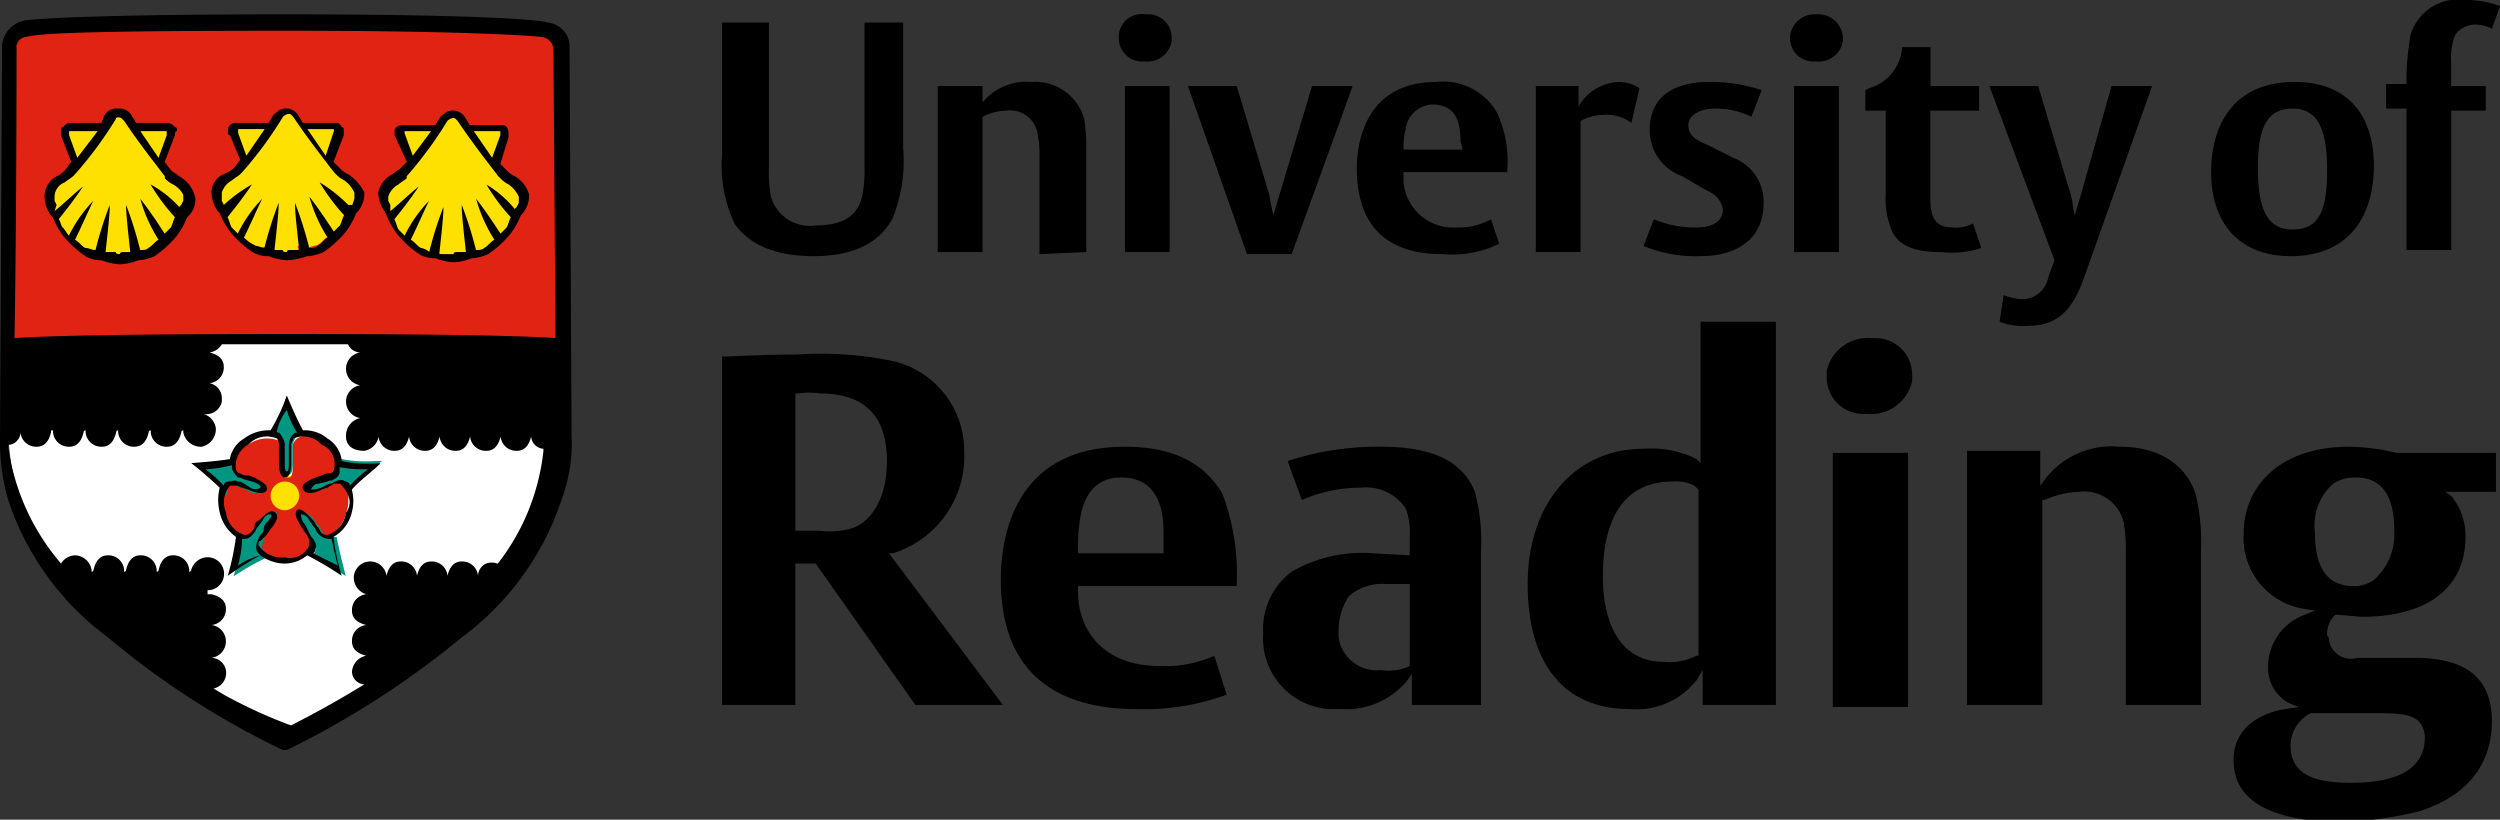 <svg id="Logo_-_UOR" data-name="Logo - UOR" xmlns="http://www.w3.org/2000/svg" xmlns:xlink="http://www.w3.org/1999/xlink" width="122" height="40" viewBox="0 0 122 40">
  <rect x="0" y="0" width="122" height="40" fill="#333333" stroke="none"/>
  <defs>
    <clipPath id="clip-path">
      <rect id="Rectangle_6" data-name="Rectangle 6" width="122" height="40"/>
    </clipPath>
  </defs>
  <g id="Group_2" data-name="Group 2">
    <g id="Group_1" data-name="Group 1" clip-path="url(#clip-path)">
      <path id="Path_1" data-name="Path 1" d="M26.51,1.7S23.632,1.4,14,1.4h-.1c-8.736,0-11.912.2-12.508.3a.633.633,0,0,0-.5.6s0,8.4-.1,14.1c1.191-.1,4.963-.2,13.3-.2,8.14,0,11.813.1,13.1.2l-.1-14.1c0-.3-.3-.5-.6-.6" transform="translate(-0.006)" fill="#e12313"/>
    </g>
  </g>
  <g id="Group_4" data-name="Group 4">
    <g id="Group_3" data-name="Group 3" clip-path="url(#clip-path)">
      <path id="Path_2" data-name="Path 2" d="M26.51,1.7S23.632,1.4,14,1.4h-.1c-8.736,0-11.912.2-12.508.3a.633.633,0,0,0-.5.6s0,8.4-.1,14.1c1.191-.1,4.963-.2,13.3-.2,8.14,0,11.813.1,13.1.2l-.1-14.1C27.106,2,26.808,1.8,26.51,1.7Z" transform="translate(-0.006)" fill="none" stroke="#e12313" stroke-width="0.96"/>
      <path id="Path_3" data-name="Path 3" d="M14,36.3S5.264,31.8,3.08,28.4A12.163,12.163,0,0,1,.5,19.3V16.9s11.416-.2,13.6-.2c0,0,11.614.1,13.4.1V20s.695,5.2-2.779,8.7A38.16,38.16,0,0,1,14,36.3" transform="translate(-0.003)" fill="#fff"/>
    </g>
  </g>
  <g id="Group_6" data-name="Group 6">
    <g id="Group_5" data-name="Group 5" clip-path="url(#clip-path)">
      <path id="Path_4" data-name="Path 4" d="M44.335,7.3V1.1H42.449v7a6.647,6.647,0,0,1-.1,1.4c-.2,1-.893,1.5-2.283,1.5a1.968,1.968,0,0,1-2.184-1.4,6.648,6.648,0,0,1-.1-1.4V1.1H35.5V7.5a6.689,6.689,0,0,0,.6,3.4c.6.9,1.787,1.6,3.871,1.6,2.283,0,3.375-.9,3.871-1.9a7.651,7.651,0,0,0,.5-3.3" transform="translate(-0.26)"/>
      <path id="Path_5" data-name="Path 5" d="M53.347,12.3V7.4a8.663,8.663,0,0,0-.1-1.6A2.483,2.483,0,0,0,50.666,4a2.77,2.77,0,0,0-2.382,1V4.2H46.1v8.1h2.184V5.7a2.628,2.628,0,0,1,1.191-.3,1.333,1.333,0,0,1,1.489,1.1,4.9,4.9,0,0,1,.1,1.2v4.7l2.283-.1M57.516,1.8a1.139,1.139,0,0,0-.365-.8,1.122,1.122,0,0,0-.826-.3h-.1a1.116,1.116,0,0,0-.859.221,1.132,1.132,0,0,0-.432.779v.2a1.139,1.139,0,0,0,.365.8,1.122,1.122,0,0,0,.826.3h.1a1.193,1.193,0,0,0,1.29-1V1.8m-.1,2.4H55.233v8.1h2.184Zm8.934,0H64.365L62.777,9.5l-.3,1s-.1-.4-.2-1L60.692,4.2H58.31l2.879,8.2h2.184Zm7.544,4.2V8.3a5.6,5.6,0,0,0-.5-2.8A3.018,3.018,0,0,0,70.421,4c-3.276,0-3.871,2.7-3.871,4.2,0,3.3,1.985,4.2,4.169,4.2a5.311,5.311,0,0,0,2.78-.5l-.4-1.2a3.244,3.244,0,0,1-1.688.4,2.431,2.431,0,0,1-2.581-2.2V8.4ZM71.711,7.3H68.832a3.424,3.424,0,0,1,.1-1,1.374,1.374,0,0,1,1.29-1.2c.993,0,1.39.6,1.39,1.8l.1.4Zm8.636-3a1.9,1.9,0,0,0-.993-.3,2.38,2.38,0,0,0-1.985,1.2v-1H75.285v8.1h2.184V5.9a2.628,2.628,0,0,1,1.191-.3,1.985,1.985,0,0,1,1.29.4Z" transform="translate(-0.338)"/>
      <path id="Path_6" data-name="Path 6" d="M86.657,9.9a2.29,2.29,0,0,0-1.489-2.2l-1.191-.6c-.695-.3-.993-.5-.993-1s.6-.8,1.29-.8a3.87,3.87,0,0,1,1.787.4l.5-1.3A7.724,7.724,0,0,0,83.977,4C82.19,4,81.1,4.8,81.1,6.3a2.372,2.372,0,0,0,1.588,2.3l1.191.7a1.217,1.217,0,0,1,.794.9c0,.6-.5.9-1.29.9a5.151,5.151,0,0,1-2.085-.4L80.8,12a6.541,6.541,0,0,0,2.779.5c1.588,0,3.077-.7,3.077-2.6m3.871-8A1.2,1.2,0,0,0,89.436.7h-.2a1.2,1.2,0,0,0-1.29,1.1v.1a1.139,1.139,0,0,0,.365.8,1.122,1.122,0,0,0,.826.3h.1a1.193,1.193,0,0,0,1.29-1V1.9m-.2,2.3H88.146v8.1H90.33Zm6.949,7.9-.4-1.2a1.776,1.776,0,0,1-.993.2c-.993,0-1.092-.7-1.092-1.5V5.4h2.382V4.2H94.8V2.3h-1.39v.1a2.243,2.243,0,0,1-1.588,1.9l-.2.1v1h.993v4a4.174,4.174,0,0,0,.2,1.6c.3,1,1.191,1.3,2.482,1.3a4.643,4.643,0,0,0,1.985-.2" transform="translate(-0.592)"/>
      <path id="Path_7" data-name="Path 7" d="M105.741,4.2h-1.985l-1.489,5.3-.3,1c-.1-.3-.1-.7-.2-1l-1.588-5.3H97.8l3.177,8.5-.3.8a1.293,1.293,0,0,1-1.29,1.1,2.881,2.881,0,0,1-.893-.2l-.2,1.3a3.134,3.134,0,0,0,1.39.2c1.29,0,2.085-.6,2.68-2.2l3.375-9.5" transform="translate(-0.716)"/>
      <path id="Path_8" data-name="Path 8" d="M116.641,8.1c0-2.6-1.39-4.1-3.871-4.1-2.978,0-4.07,2.1-4.07,4.4,0,2.5,1.39,4.1,3.871,4.1,2.978,0,4.07-2.1,4.07-4.4m-2.283.2c0,2-.4,2.9-1.688,2.9s-1.688-1.1-1.688-3,.4-2.9,1.688-2.9,1.688,1.1,1.688,3M122.8.3a4.606,4.606,0,0,0-1.688-.3,2.425,2.425,0,0,0-2.68,1.7,13.65,13.65,0,0,0-.2,2v.4h-.993V5.3h.993v6.9h2.184V5.4H122.1V4.2h-1.688V3a2.974,2.974,0,0,1,.2-1.3,1.219,1.219,0,0,1,.993-.5,1.859,1.859,0,0,1,.794.2Z" transform="translate(-0.796)"/>
      <path id="Path_9" data-name="Path 9" d="M91.984,16.5A2.056,2.056,0,0,0,89.8,18.1v.3a1.8,1.8,0,0,0,.521,1.275,1.773,1.773,0,0,0,1.266.525h.2a2.056,2.056,0,0,0,2.184-1.6v-.3a1.8,1.8,0,0,0-.521-1.275,1.773,1.773,0,0,0-1.266-.525h-.2" transform="translate(-0.658)"/>
      <path id="Path_10" data-name="Path 10" d="M55.255,21.8c-5.46,0-6.055,4.5-6.055,6.5,0,5.2,3.574,6.3,6.552,6.3a11.6,11.6,0,0,0,4.467-.7l-.6-1.9a5.842,5.842,0,0,1-2.68.5c-2.779,0-3.971-1.8-3.971-3.6v-.3h7.743v-.1a11.066,11.066,0,0,0-.695-4.4c-.893-1.5-2.382-2.3-4.765-2.3M57.141,27H52.972v-.2a7.624,7.624,0,0,1,.1-1.5c.2-1.3.893-2,1.985-2q2.085,0,2.085,2.7v1Z" transform="translate(-0.36)"/>
      <path id="Path_11" data-name="Path 11" d="M43.838,27a4.955,4.955,0,0,0,3.474-5,4.486,4.486,0,0,0-3.574-4.4,17.282,17.282,0,0,0-4.566-.3c-1.688,0-3.177.1-3.673.1v17h3.574V27.5h.993l4.864,6.9H49.2L43.64,27h.2m-2.085-1.2a3.757,3.757,0,0,1-1.489.1H39.074V19.2h.1a3.993,3.993,0,0,1,1.092,0q3.276,0,3.276,3.3c0,2.1-.993,3.1-1.787,3.3" transform="translate(-0.26)"/>
      <path id="Path_12" data-name="Path 12" d="M67.857,21.8a14.064,14.064,0,0,0-4.566.7l.695,1.9a7.076,7.076,0,0,1,2.879-.6,2.321,2.321,0,0,1,2.184,1,3.2,3.2,0,0,1,.2,1.4v.9L67.46,27a6.859,6.859,0,0,0-3.971.9,3.488,3.488,0,0,0-1.39,3,3.461,3.461,0,0,0,3.177,3.7h.6a3.851,3.851,0,0,0,3.177-1.3l.3-.4v1.5h3.375V26.9a9.3,9.3,0,0,0-.3-2.9c-.6-1.5-2.085-2.2-4.566-2.2m1.39,10.7h0a2.367,2.367,0,0,1-1.39.2,1.889,1.889,0,0,1-2.085-1.6v-.4a3.038,3.038,0,0,1,.5-1.6,2.436,2.436,0,0,1,1.787-.6h1.191Z" transform="translate(-0.455)"/>
      <rect id="Rectangle_8" data-name="Rectangle 8" width="3.673" height="12.4" transform="translate(89.44 22.1)"/>
      <path id="Path_13" data-name="Path 13" d="M80.758,21.9c-3.375,0-5.658,2.7-5.658,6.6s1.787,6.1,4.963,6.1a3.732,3.732,0,0,0,3.276-1.4l.3-.5v1.7h3.574V15.7H83.538v6.9l-.2-.2a4.956,4.956,0,0,0-2.581-.5m2.68,2V32h-.1a2.838,2.838,0,0,1-1.588.3c-1.886,0-2.978-1.5-2.978-4.2,0-3,1.191-4.6,3.375-4.6a1.951,1.951,0,0,1,1.092.2Z" transform="translate(-0.55)"/>
      <path id="Path_14" data-name="Path 14" d="M104.145,21.8a4.1,4.1,0,0,0-3.574,1.5l-.3.4V22H96.7V34.4h3.673v-10h.1a4.648,4.648,0,0,1,1.688-.4,1.979,1.979,0,0,1,2.184,1.5,7.624,7.624,0,0,1,.1,1.5v7.4h3.673V26.8a9.807,9.807,0,0,0-.2-2.4c-.1-.7-.893-2.6-3.772-2.6" transform="translate(-0.708)"/>
    </g>
  </g>
  <g id="Group_8" data-name="Group 8">
    <g id="Group_7" data-name="Group 7" clip-path="url(#clip-path)">
      <path id="Path_15" data-name="Path 15" d="M115.458,21.8c-3.574,0-5.162,2.1-5.162,4.2a3.5,3.5,0,0,0,2.879,3.7l.6.1-.5.2a2.705,2.705,0,0,0-1.787,2.6,1.938,1.938,0,0,0,.993,1.7l.5.2-.6.1c-.1,0-2.581.3-2.581,2.5,0,2.6,3.177,3,5.162,3a17.127,17.127,0,0,0,3.871-.5c3.177-1,3.574-3.2,3.574-4.4,0-2.7-2.085-3.1-3.871-3.1h-2.68a1.085,1.085,0,0,1-.868-.095,1.1,1.1,0,0,1-.522-.705.369.369,0,0,0-.1-.3,1.289,1.289,0,0,1,.4-1h.1l1.191.1c3.177,0,5.063-1.4,5.063-3.9a3.071,3.071,0,0,0-.695-2l-.3-.2h2.482V22.1h-4.864a10.23,10.23,0,0,0-2.283-.3m.993,13c1.191,0,1.985,0,2.382.4a1.141,1.141,0,0,1,.3.8c0,1-.6,2.2-3.574,2.2-1.39,0-2.978-.2-2.978-1.8a1.782,1.782,0,0,1,.993-1.6Zm.2-6.5h0a1.668,1.668,0,0,1-.993.3c-1.29,0-1.886-.9-1.886-2.6a2.734,2.734,0,0,1,.893-2.4,1.99,1.99,0,0,1,1.092-.3c1.29,0,1.886.9,1.886,2.6a2.976,2.976,0,0,1-.993,2.4" transform="translate(-0.804)"/>
      <path id="Path_16" data-name="Path 16" d="M27.894,21.4l-.1-19.2A1.178,1.178,0,0,0,26.7,1.1C26.6,1,23.824.7,14,.7h-.1C5.063.7,1.886.9,1.191,1A1.379,1.379,0,0,0,.1,2.2C.1,2.3,0,21.4,0,21.4a10.394,10.394,0,0,0,.4,3,13.666,13.666,0,0,0,4.864,6.7A40.261,40.261,0,0,0,13.8,36.6H14a42.935,42.935,0,0,0,8.537-5.5A13.666,13.666,0,0,0,27.4,24.4a7.939,7.939,0,0,0,.5-3M.794,2.3a.534.534,0,0,1,.5-.5c.695-.2,3.871-.3,12.607-.3H14c9.629,0,12.408.3,12.408.3a.643.643,0,0,1,.6.6l.1,14.1c-1.29-.1-4.864-.2-13.1-.2-8.338,0-12.011.1-13.3.2.1-5.8.1-14.2.1-14.2M27.1,22.1ZM10.82,16.9h0m13.9,11a.811.811,0,0,0-.993-.4.675.675,0,0,0-.4.6h0a.769.769,0,0,0-.794-.7c-.4,0-.6.3-.695.7h0a.769.769,0,0,0-.794-.7c-.4,0-.6.3-.695.7h0a.769.769,0,0,0-.794-.7c-.4,0-.6.3-.695.7h0a.8.8,0,1,0-1.588.2.856.856,0,0,0,.6.7h0a.771.771,0,0,0-.695.8c0,.4.3.6.695.7h0a.771.771,0,0,0-.695.8c0,.4.3.6.695.7h0a.847.847,0,0,0-.695.8.643.643,0,0,0,.6.6l-.5.3c-.993.6-2.085,1.2-3.077,1.7a23.823,23.823,0,0,1-3.276-1.5l-.5-.3a.779.779,0,0,0,.6-.9.745.745,0,0,0-.695-.6h0a.808.808,0,0,0,0-1.6h0a.771.771,0,0,0,.695-.8c0-.4-.3-.6-.695-.7h-.2v-.2h.1a.806.806,0,0,0-.2-1.6.854.854,0,0,0-.695.6.1.1,0,0,1-.1.1v-.1a.769.769,0,0,0-.794-.7c-.4,0-.6.3-.695.7a.1.1,0,0,1-.1.1v-.1a.769.769,0,0,0-.794-.7c-.4,0-.6.3-.695.7a.1.1,0,0,1-.1.1v-.1a.769.769,0,0,0-.794-.7c-.4,0-.6.3-.695.7a.1.1,0,0,1-.1.1v-.1a.845.845,0,0,0-.794-.7.835.835,0,0,0-.695.4A11.091,11.091,0,0,1,.4,21.8v-.1H.5a.633.633,0,0,0,.5-.6h0a.769.769,0,0,0,.794.7c.4,0,.6-.3.695-.7,0-.1,0-.1.1-.1h0v.1a.769.769,0,0,0,.794.7c.4,0,.6-.3.695-.7a.1.1,0,0,1,.1-.1v.1a.769.769,0,0,0,.794.7c.4,0,.6-.3.695-.7a.1.1,0,0,1,.1-.1v.1a.769.769,0,0,0,.794.7c.4,0,.6-.3.695-.7a.1.1,0,0,1,.1-.1v.1a.769.769,0,0,0,.794.7c.4,0,.6-.3.695-.7a.1.1,0,0,1,.1-.1v.1a.871.871,0,0,0,.893.7.875.875,0,0,0,.695-.9.856.856,0,0,0-.6-.7h0a.773.773,0,0,0,.893-.6v-.2a.747.747,0,0,0-.6-.7h0a.771.771,0,0,0,.695-.8c0-.4-.3-.6-.695-.7h0a.816.816,0,0,0,.6-.4h6.155a.67.67,0,0,0,.6.4h0a.808.808,0,0,0,0,1.6h0a.808.808,0,0,0,0,1.6h0a.875.875,0,0,0-.695.9c0,.5.4.7.893.7a.839.839,0,0,0,.695-.7h0a.769.769,0,0,0,.794.7c.4,0,.6-.3.695-.7h0a.769.769,0,0,0,.794.7c.4,0,.6-.3.695-.7h0a.769.769,0,0,0,.794.7c.4,0,.6-.3.695-.7h0a.769.769,0,0,0,.794.7c.4,0,.6-.3.695-.7h0a.769.769,0,0,0,.794.7c.4,0,.6-.3.695-.7h0a.643.643,0,0,0,.6.6V22a10.823,10.823,0,0,1-2.382,5.7" transform="translate(0)"/>
    </g>
  </g>
  <g id="Group_10" data-name="Group 10">
    <g id="Group_9" data-name="Group 9" clip-path="url(#clip-path)">
      <path id="Path_17" data-name="Path 17" d="M13.995,23.4a.7.7,0,1,0,.695.7.687.687,0,0,0-.2-.5.676.676,0,0,0-.5-.2h0" transform="translate(-0.097)" fill="#ffe100"/>
      <ellipse id="Ellipse_1" data-name="Ellipse 1" cx="0.695" cy="0.7" rx="0.695" ry="0.7" transform="translate(13.302 23.4)" fill="none" stroke="#ffe100" stroke-width="0.38"/>
      <path id="Path_18" data-name="Path 18" d="M16.757,23.6a.3.3,0,0,0-.4,0l-.2.1-.1.1-.3.1c-.5.2-.695.1-.695,0v-.1c.1-.2.4-.3.6-.4l.4-.1h.2l.2-.1c.1,0,.2-.2.3-.3a1.211,1.211,0,0,0-.695-1.3,1.2,1.2,0,0,0-1.489-.2c-.1.1-.2.2-.2.3v.9c0,.6-.1.7-.2.7h-.2a1.276,1.276,0,0,1-.1-.6v-.9c0-.1-.1-.3-.2-.3a1.579,1.579,0,0,0-1.489.2A1.211,1.211,0,0,0,11.5,23q0,.15.3.3h.3l.3.1c.2,0,.4.2.6.3v.1c0,.1-.2.2-.695,0l-.3-.1-.1-.1-.2-.1a.3.3,0,0,0-.4,0q-.6.3-.3,1.5a1.546,1.546,0,0,0,.993,1.2.592.592,0,0,0,.4-.1l.1-.2.1-.1.2-.3a.911.911,0,0,1,.6-.4h.1v.1a.551.551,0,0,1-.3.5h0l-.2.3-.1.1-.1.1c-.1.1-.1.2-.1.4a1.33,1.33,0,0,0,1.39.7,1.2,1.2,0,0,0,1.29-.7.3.3,0,0,0,0-.4l-.1-.2h-.2l-.2-.3-.1-.1a.767.767,0,0,1-.2-.5V25h.1a1.326,1.326,0,0,1,.6.5l.2.3.1.1.1.2c.1.1.2.2.3.1a1.546,1.546,0,0,0,.993-1.2,1.276,1.276,0,0,0,.1-.6.832.832,0,0,0-.3-.8m-2.779,1.3a.7.7,0,1,1,.695-.7.748.748,0,0,1-.695.7h0" transform="translate(-0.08)" fill="#e12313"/>
      <path id="Path_19" data-name="Path 19" d="M16.392,23.3c-.1,0-.1,0-.3.1l-.4.1c-.2,0-.3.1-.4.3,0,.1.2,0,.5-.1l.4-.2c.2-.1.2-.1.3-.1.2-.1.3,0,.5,0a.214.214,0,0,1,.2.2,8.973,8.973,0,0,1,.993-.9,6.5,6.5,0,0,1-1.39-.1v.2c0,.3-.2.4-.4.5" transform="translate(-0.112)" fill="#009681"/>
      <path id="Path_20" data-name="Path 20" d="M16.392,23.3c-.1,0-.1,0-.3.1l-.4.1c-.2,0-.3.1-.4.3,0,.1.2,0,.5-.1l.4-.2c.2-.1.2-.1.3-.1.2-.1.3,0,.5,0a.214.214,0,0,1,.2.2,8.973,8.973,0,0,1,.993-.9,6.5,6.5,0,0,1-1.39-.1v.2A.7.7,0,0,1,16.392,23.3Z" transform="translate(-0.112)" fill="none" stroke="#009681" stroke-width="0.38"/>
      <path id="Path_21" data-name="Path 21" d="M14,21.7v.8c0,.3,0,.5.1.5s.1-.2.1-.5v-.8c0-.2.1-.3.2-.5a.307.307,0,0,1,.2-.1,5.378,5.378,0,0,1-.5-1.1,3.713,3.713,0,0,1-.5,1.1c.1,0,.1.1.2.1a.364.364,0,0,1,.209.206A.367.367,0,0,1,14,21.7" transform="translate(-0.1)" fill="#009681"/>
      <path id="Path_22" data-name="Path 22" d="M14,21.7v.8c0,.3,0,.5.1.5s.1-.2.1-.5v-.8c0-.2.1-.3.2-.5a.307.307,0,0,1,.2-.1,5.378,5.378,0,0,1-.5-1.1,3.713,3.713,0,0,1-.5,1.1c.1,0,.1.1.2.1C14,21.3,14,21.5,14,21.7Z" transform="translate(-0.1)" fill="none" stroke="#009681" stroke-width="0.38"/>
      <path id="Path_23" data-name="Path 23" d="M16.19,26.4a.515.515,0,0,1-.4-.2.769.769,0,0,1-.2-.3l-.3-.4a.533.533,0,0,0-.4-.3c0,.2.1.3.2.5.1.1.2.3.3.4s.1.2.2.3a.754.754,0,0,1,.1.5.35.35,0,0,1-.1.2,10.8,10.8,0,0,1,1.092.6c-.1-.4-.2-.8-.3-1.3h-.2" transform="translate(-0.109)" fill="#009681"/>
      <path id="Path_24" data-name="Path 24" d="M16.19,26.4a.515.515,0,0,1-.4-.2.769.769,0,0,1-.2-.3l-.3-.4a.533.533,0,0,0-.4-.3c0,.2.1.3.2.5.1.1.2.3.3.4s.1.2.2.3a.754.754,0,0,1,.1.5.35.35,0,0,1-.1.2,10.8,10.8,0,0,1,1.092.6c-.1-.4-.2-.8-.3-1.3Z" transform="translate(-0.109)" fill="none" stroke="#009681" stroke-width="0.38"/>
      <path id="Path_25" data-name="Path 25" d="M12.892,26l.3-.4a.621.621,0,0,0,.2-.4c-.2,0-.3.2-.4.3l-.3.4a.769.769,0,0,1-.2.3.75.75,0,0,1-.4.2H12a5.893,5.893,0,0,1-.2,1.3,11.6,11.6,0,0,1,1.092-.6c-.1-.1-.1-.2-.2-.3a.754.754,0,0,1,.1-.5c-.1-.1,0-.1.1-.3" transform="translate(-0.086)" fill="#009681"/>
      <path id="Path_26" data-name="Path 26" d="M12.892,26l.3-.4a.621.621,0,0,0,.2-.4c-.2,0-.3.2-.4.3l-.3.4a.769.769,0,0,1-.2.3.75.75,0,0,1-.4.2H12a5.893,5.893,0,0,1-.2,1.3,11.6,11.6,0,0,1,1.092-.6c-.1-.1-.1-.2-.2-.3a.754.754,0,0,1,.1-.5C12.693,26.1,12.693,26.1,12.892,26Z" transform="translate(-0.086)" fill="none" stroke="#009681" stroke-width="0.38"/>
      <path id="Path_27" data-name="Path 27" d="M11.589,23.5c.1,0,.1.1.3.1l.4.2a.448.448,0,0,0,.5,0c0-.1-.1-.2-.4-.3l-.4-.1c-.2-.1-.2,0-.3-.1-.2-.1-.3-.2-.3-.4v-.2c-.4.1-.794.1-1.29.2.3.3.6.5.893.8,0-.1.1-.1.2-.2a.3.3,0,0,1,.4,0" transform="translate(-0.074)" fill="#009681"/>
      <path id="Path_28" data-name="Path 28" d="M11.589,23.5c.1,0,.1.1.3.1l.4.2a.448.448,0,0,0,.5,0c0-.1-.1-.2-.4-.3l-.4-.1c-.2-.1-.2,0-.3-.1-.2-.1-.3-.2-.3-.4v-.2c-.4.1-.794.1-1.29.2.3.3.6.5.893.8,0-.1.1-.1.2-.2a.3.3,0,0,1,.4,0Z" transform="translate(-0.074)" fill="none" stroke="#009681" stroke-width="0.38"/>
      <path id="Path_29" data-name="Path 29" d="M16.746,22.5a1.443,1.443,0,0,0-.695-1.1A1.725,1.725,0,0,0,14.86,21c-.3-.5-.794-1.7-.794-1.7a8.9,8.9,0,0,1-.794,1.7,1.985,1.985,0,0,0-1.29.4,1.445,1.445,0,0,0-.695,1c-.5.1-1.886.2-1.886.2a17.317,17.317,0,0,1,1.39,1.2,2.454,2.454,0,0,0,0,1.2,1.992,1.992,0,0,0,.794,1.2,12.943,12.943,0,0,1-.4,1.9,13.882,13.882,0,0,1,1.588-1,2.075,2.075,0,0,0,1.092.4,1.725,1.725,0,0,0,1.191-.4,15.208,15.208,0,0,1,1.688,1,10.69,10.69,0,0,1-.4-1.9,1.862,1.862,0,0,0,.893-1.2,2.06,2.06,0,0,0,0-1.1c.3-.4,1.39-1.2,1.39-1.3a6.14,6.14,0,0,1-1.886-.1m.4,1.2a.214.214,0,0,0-.2-.2.44.44,0,0,0-.5,0c-.1,0-.1.1-.3.1l-.4.2a1.726,1.726,0,0,1-.5.1c.1-.2.2-.3.4-.3l.4-.1c.2-.1.2,0,.3-.1.2-.1.3-.2.3-.4v-.2a6.5,6.5,0,0,0,1.39.1,6.438,6.438,0,0,0-.893.8M14.066,20a3.713,3.713,0,0,0,.5,1.1.346.346,0,0,0-.2.1.767.767,0,0,0-.2.5v.8c0,.3,0,.5-.1.5s-.1-.2-.1-.5v-.8c0-.2-.1-.3-.2-.5-.1-.1-.1-.1-.2-.1a2.709,2.709,0,0,1,.5-1.1m-3.077,3.7a6.438,6.438,0,0,0-.893-.8,5.771,5.771,0,0,0,1.29-.2v.2a1.379,1.379,0,0,0,.3.4c.1,0,.1,0,.3.1l.4.1c.3.1.4.2.4.3a.448.448,0,0,1-.5,0l-.3-.2c-.2-.1-.2-.1-.3-.1-.2-.1-.3,0-.5,0a.214.214,0,0,0-.2.2m.695,3.9a5.1,5.1,0,0,0,.2-1.3h.1a.515.515,0,0,0,.4-.2.769.769,0,0,0,.2-.3l.3-.4c.1-.2.2-.3.4-.3.1,0,0,.2-.2.4s-.1.4-.2.5a.769.769,0,0,0-.2.3.754.754,0,0,0-.1.5c0,.1.1.2.2.3a3.223,3.223,0,0,0-1.092.5m4.864,0L15.356,27c.1-.1.1-.1.1-.2.1-.2,0-.3-.1-.5a.769.769,0,0,1-.2-.3l-.2-.4a.767.767,0,0,1-.2-.5.443.443,0,0,1,.4.3l.3.4a.754.754,0,0,0,.695.5h.1c.1.5.2.9.3,1.3m.4-2.6a1.3,1.3,0,0,1-.893,1.1.363.363,0,0,1-.3-.1c-.1-.1-.1-.2-.2-.3s-.1-.2-.2-.3-.6-.7-.794-.5.1.6.2.8l.2.3c.1.1.1.2.2.3v.3a1.011,1.011,0,0,1-1.191.6,1.357,1.357,0,0,1-1.29-.6h0c0-.1,0-.2.1-.2h0l.3-.3.2-.3c.1-.1.5-.6.2-.8s-.6.3-.794.4-.2.2-.2.3-.1.2-.2.3a.363.363,0,0,1-.3.1,1.3,1.3,0,0,1-.893-1.1,1.234,1.234,0,0,1,.2-1.3h.3c.1,0,.2.1.3.1l.3.1c.2.1.794.3.893,0s-.5-.5-.6-.6l-.3-.1a.592.592,0,0,1-.4-.1.214.214,0,0,1-.2-.2,1.143,1.143,0,0,1,.6-1.2,1.223,1.223,0,0,1,1.39-.3.369.369,0,0,1,.1.3v.8c0,.2,0,.8.3.8s.3-.6.3-.8v-.8c0-.1.1-.2.1-.3a1.223,1.223,0,0,1,1.39.3,1.022,1.022,0,0,1,.6,1.2.214.214,0,0,1-.2.2.746.746,0,0,0-.4.1l-.3.1c-.2.1-.794.3-.6.6s.695.1.893,0l.3-.1c.1-.1.2-.1.3-.2h.3c.5.5.6,1,.3,1.4" transform="translate(-0.069)"/>
      <path id="Path_30" data-name="Path 30" d="M16.657,8.8a.778.778,0,0,1-.4-.4,18.892,18.892,0,0,1-1.985-2.7c-.1-.2-.3-.2-.5-.1l-.1.1c-.6.9-1.29,1.8-1.985,2.7l-.4.4c-.3.1-.4.4-.5.6v.3c0,.1.1.2.2.3a8.021,8.021,0,0,1,1.39-1.2A6.1,6.1,0,0,1,11.2,10.4c.1.2.1.3.2.5l.3.3,1.191-1.8c-.3.7-.6,1.4-.893,2,.2.1.3.3.5.4a.592.592,0,0,0,.4.1,18.76,18.76,0,0,1,.695-2.2,16.531,16.531,0,0,1-.2,2.3l.3.1c.1,0,.2.1.3.1a.363.363,0,0,0,.3-.1l.3-.1a19.666,19.666,0,0,1-.2-2.3,18.76,18.76,0,0,1,.695,2.2c.1,0,.3-.1.4-.1.2-.1.3-.3.5-.4a7.244,7.244,0,0,1-.893-2,7.076,7.076,0,0,1,1.191,1.8l.3-.3c.1-.2.1-.3.2-.5a8.274,8.274,0,0,1-1.092-1.5,17.317,17.317,0,0,1,1.39,1.2c0-.1.1-.2.2-.3V9.5c-.2-.3-.3-.6-.6-.7" transform="translate(-0.079)" fill="#ffe100"/>
      <path id="Path_31" data-name="Path 31" d="M16.657,8.8a.778.778,0,0,1-.4-.4,18.892,18.892,0,0,1-1.985-2.7c-.1-.2-.3-.2-.5-.1l-.1.1c-.6.9-1.29,1.8-1.985,2.7l-.4.4c-.3.1-.4.4-.5.6v.3c0,.1.1.2.2.3a8.021,8.021,0,0,1,1.39-1.2A6.1,6.1,0,0,1,11.2,10.4c.1.2.1.3.2.5l.3.3,1.191-1.8c-.3.7-.6,1.4-.893,2,.2.1.3.3.5.4a.592.592,0,0,0,.4.1,18.76,18.76,0,0,1,.695-2.2,16.531,16.531,0,0,1-.2,2.3l.3.1c.1,0,.2.1.3.1a.363.363,0,0,0,.3-.1l.3-.1a19.666,19.666,0,0,1-.2-2.3,18.76,18.76,0,0,1,.695,2.2c.1,0,.3-.1.4-.1.2-.1.3-.3.5-.4a7.244,7.244,0,0,1-.893-2,7.076,7.076,0,0,1,1.191,1.8l.3-.3c.1-.2.1-.3.2-.5a8.274,8.274,0,0,1-1.092-1.5,17.317,17.317,0,0,1,1.39,1.2c0-.1.1-.2.2-.3V9.5a1.055,1.055,0,0,0-.6-.7Z" transform="translate(-0.079)" fill="none" stroke="#ffe100" stroke-width="0.35"/>
      <path id="Path_32" data-name="Path 32" d="M12.99,6.3H11.7v.2L12,7.6l.993-1.3" transform="translate(-0.086)" fill="#ffe100"/>
      <path id="Path_33" data-name="Path 33" d="M12.99,6.3H11.7v.2L12,7.6Z" transform="translate(-0.086)" fill="none" stroke="#ffe100" stroke-width="0.35"/>
      <path id="Path_34" data-name="Path 34" d="M16.49,6.5V6.3H15.2l.993,1.3.3-1.1" transform="translate(-0.111)" fill="#ffe100"/>
      <path id="Path_35" data-name="Path 35" d="M16.49,6.5V6.3H15.2l.993,1.3Z" transform="translate(-0.111)" fill="none" stroke="#ffe100" stroke-width="0.35"/>
      <path id="Path_36" data-name="Path 36" d="M8.456,8.9a.778.778,0,0,1-.4-.4A18.892,18.892,0,0,1,6.074,5.8a.44.44,0,0,0-.5,0l-.1.1c-.6.9-1.29,1.8-1.985,2.7-.1.1-.3.2-.4.3a1.341,1.341,0,0,0-.6.7v.3c0,.1.1.2.2.3A4.4,4.4,0,0,1,4.188,9c-.4.5-.794,1.1-1.191,1.6.1.2.1.3.2.5l.3.3L4.684,9.6c-.3.7-.6,1.4-.893,2,.2.1.3.3.5.4a.592.592,0,0,0,.4.1A17.322,17.322,0,0,1,5.379,10a16.531,16.531,0,0,1-.2,2.3l.3.1c.1,0,.2.1.3.1a.363.363,0,0,0,.3-.1l.3-.1a17.98,17.98,0,0,1-.2-2.3,14.237,14.237,0,0,1,.695,2.2c.1,0,.2-.1.4-.2s.3-.3.5-.4a11.97,11.97,0,0,1-.794-2,7.076,7.076,0,0,1,1.191,1.8l.3-.3c.1-.2.1-.3.2-.5-.4-.5-.794-1-1.191-1.6a4.872,4.872,0,0,1,1.29,1.2c.1-.1.2-.2.2-.3V9.6a1.794,1.794,0,0,0-.5-.7" transform="translate(-0.018)" fill="#ffe100"/>
      <path id="Path_37" data-name="Path 37" d="M8.456,8.9a.778.778,0,0,1-.4-.4A18.892,18.892,0,0,1,6.074,5.8a.44.44,0,0,0-.5,0l-.1.1c-.6.9-1.29,1.8-1.985,2.7-.1.1-.3.2-.4.3a1.341,1.341,0,0,0-.6.7v.3c0,.1.1.2.2.3A4.4,4.4,0,0,1,4.188,9c-.4.5-.794,1.1-1.191,1.6.1.2.1.3.2.5l.3.3L4.684,9.6c-.3.7-.6,1.4-.893,2,.2.1.3.3.5.4a.592.592,0,0,0,.4.1A17.322,17.322,0,0,1,5.379,10a16.531,16.531,0,0,1-.2,2.3l.3.1c.1,0,.2.1.3.1a.363.363,0,0,0,.3-.1l.3-.1a17.98,17.98,0,0,1-.2-2.3,14.237,14.237,0,0,1,.695,2.2c.1,0,.2-.1.4-.2s.3-.3.5-.4a11.97,11.97,0,0,1-.794-2,7.076,7.076,0,0,1,1.191,1.8l.3-.3c.1-.2.1-.3.2-.5-.4-.5-.794-1-1.191-1.6a4.872,4.872,0,0,1,1.29,1.2c.1-.1.2-.2.2-.3V9.6a1.794,1.794,0,0,0-.5-.7Z" transform="translate(-0.018)" fill="none" stroke="#ffe100" stroke-width="0.35"/>
      <path id="Path_38" data-name="Path 38" d="M4.789,6.4H3.3v.2l.4,1.1L4.789,6.4" transform="translate(-0.024)" fill="#ffe100"/>
      <path id="Path_39" data-name="Path 39" d="M4.789,6.4H3.3v.2l.4,1.1Z" transform="translate(-0.024)" fill="none" stroke="#ffe100" stroke-width="0.35"/>
      <path id="Path_40" data-name="Path 40" d="M8.19,6.6V6.4H6.9l.993,1.3.3-1.1" transform="translate(-0.051)" fill="#ffe100"/>
      <path id="Path_41" data-name="Path 41" d="M8.19,6.6V6.4H6.9l.993,1.3Z" transform="translate(-0.051)" fill="none" stroke="#ffe100" stroke-width="0.35"/>
      <path id="Path_42" data-name="Path 42" d="M24.857,8.9a.778.778,0,0,1-.4-.4,18.891,18.891,0,0,1-1.985-2.7c-.1-.2-.3-.2-.5-.1l-.1.1c-.6.9-1.191,1.8-1.886,2.7l-.4.4a1.055,1.055,0,0,0-.6.7v.3c0,.1.1.2.2.3A8.021,8.021,0,0,1,20.588,9,6.1,6.1,0,0,1,19.4,10.6c.1.2.1.3.2.5l.3.3,1.191-1.8c-.3.7-.6,1.4-.893,2,.2.1.3.3.5.4a.592.592,0,0,0,.4.1,18.759,18.759,0,0,1,.695-2.2,16.531,16.531,0,0,1-.2,2.3l.3.1c.1,0,.2.1.3.1a.363.363,0,0,0,.3-.1l.3-.1a17.981,17.981,0,0,1-.2-2.3,18.761,18.761,0,0,1,.695,2.2c.1,0,.3-.1.4-.1.2-.1.3-.3.5-.4a7.244,7.244,0,0,1-.893-2,7.076,7.076,0,0,1,1.191,1.8,1.379,1.379,0,0,0,.3-.4c.1-.2.1-.3.2-.5-.4-.5-.794-1-1.191-1.6.5.4.893.8,1.39,1.2,0-.1.1-.2.2-.3V9.5c-.1-.2-.2-.5-.5-.6" transform="translate(-0.139)" fill="#ffe100"/>
      <path id="Path_43" data-name="Path 43" d="M24.857,8.9a.778.778,0,0,1-.4-.4,18.891,18.891,0,0,1-1.985-2.7c-.1-.2-.3-.2-.5-.1l-.1.1c-.6.9-1.191,1.8-1.886,2.7l-.4.4a1.055,1.055,0,0,0-.6.7v.3c0,.1.1.2.2.3A8.021,8.021,0,0,1,20.588,9,6.1,6.1,0,0,1,19.4,10.6c.1.2.1.3.2.5l.3.3,1.191-1.8c-.3.7-.6,1.4-.893,2,.2.1.3.3.5.4a.592.592,0,0,0,.4.1,18.759,18.759,0,0,1,.695-2.2,16.531,16.531,0,0,1-.2,2.3l.3.1c.1,0,.2.1.3.1a.363.363,0,0,0,.3-.1l.3-.1a17.981,17.981,0,0,1-.2-2.3,18.761,18.761,0,0,1,.695,2.2c.1,0,.3-.1.4-.1.2-.1.3-.3.5-.4a7.244,7.244,0,0,1-.893-2,7.076,7.076,0,0,1,1.191,1.8,1.379,1.379,0,0,0,.3-.4c.1-.2.1-.3.2-.5-.4-.5-.794-1-1.191-1.6.5.4.893.8,1.39,1.2,0-.1.1-.2.2-.3V9.5C25.353,9.3,25.155,9.1,24.857,8.9Z" transform="translate(-0.139)" fill="none" stroke="#ffe100" stroke-width="0.35"/>
      <path id="Path_44" data-name="Path 44" d="M21.19,6.4H19.9v.2l.4,1.1.893-1.3" transform="translate(-0.146)" fill="#ffe100"/>
      <path id="Path_45" data-name="Path 45" d="M21.19,6.4H19.9v.2l.4,1.1Z" transform="translate(-0.146)" fill="none" stroke="#ffe100" stroke-width="0.35"/>
      <path id="Path_46" data-name="Path 46" d="M24.69,6.6V6.4H23.4l.993,1.3.3-1.1" transform="translate(-0.171)" fill="#ffe100"/>
      <path id="Path_47" data-name="Path 47" d="M24.69,6.6V6.4H23.4l.993,1.3Z" transform="translate(-0.171)" fill="none" stroke="#ffe100" stroke-width="0.35"/>
      <path id="Path_48" data-name="Path 48" d="M8.752,8.6h0c-.1-.1-.3-.2-.4-.3l-.3-.4h0l.5-1.3c0-.1,0-.2.1-.2,0-.1,0-.2-.1-.2a.515.515,0,0,0-.4-.2H6.667c-.1-.1-.1-.2-.2-.3a.664.664,0,0,0-.695-.4.664.664,0,0,0-.695.4c0,.1-.1.2-.1.3H3.391c-.1,0-.2.1-.3.2-.1,0-.1.1-.1.2v.2l.5,1.3h0l-.3.4a1.371,1.371,0,0,1-.4.3,1.1,1.1,0,0,0-.6,1h0a1.621,1.621,0,0,0,.3.9l.1.1a4.062,4.062,0,0,0,.5.9,5.217,5.217,0,0,0,1.092,1,1.427,1.427,0,0,0,.695.2h.1a2.881,2.881,0,0,0,.893.2,2.881,2.881,0,0,0,.893-.2h.1a2.511,2.511,0,0,0,.695-.2,5.217,5.217,0,0,0,1.092-1,4.062,4.062,0,0,0,.5-.9l.1-.1a1.141,1.141,0,0,0,.3-.8h0a1.547,1.547,0,0,0-.794-1.1M7.362,9a9.545,9.545,0,0,0,1.191,1.6c-.1.2-.1.3-.2.5l-.3.3c-.4-.6-.794-1.2-1.191-1.7h0a7.244,7.244,0,0,0,.893,2h0c-.2.1-.3.3-.5.4-.1.1-.2.1-.4.1A18.759,18.759,0,0,0,6.171,10h0v.1c0,.5.2,2.1.2,2.2h-.3c-.1,0-.2,0-.2.1-.1,0-.2,0-.2-.1h-.5c0-.1.2-1.7.2-2.2V10h0a18.759,18.759,0,0,0-.695,2.2c-.2,0-.3-.1-.5-.1-.2-.1-.3-.3-.5-.4h0c.3-.6.6-1.3.893-1.9h0a6.57,6.57,0,0,0-1.191,1.7c-.1-.1-.2-.3-.3-.4s-.1-.3-.2-.4c.4-.5.794-1,1.191-1.6h0c-.5.4-.893.8-1.39,1.2l.1-.3-.1-.2V9.6h0a.752.752,0,0,1,.5-.7c.1-.1.3-.2.4-.3l.1-.1A18.892,18.892,0,0,0,5.674,5.8c0-.1.2-.1.3,0l.1.1c.6.9,1.29,1.8,1.985,2.7v.1a1.371,1.371,0,0,0,.4.3,1.2,1.2,0,0,1,.5.5v.3l-.1.2-.1.1A5.223,5.223,0,0,0,7.362,9h0m-.5-2.6h1.29v.2l-.4,1.1L6.866,6.4m-2.085,0L3.788,7.7l-.4-1.1V6.4h1.39" transform="translate(-0.016)"/>
      <path id="Path_49" data-name="Path 49" d="M17.051,8.5h0a1.371,1.371,0,0,1-.4-.3l-.3-.3h0l.5-1.3V6.4c0-.1,0-.2-.1-.2-.1-.2-.2-.2-.3-.2H14.867c-.1-.1-.1-.2-.2-.3a.686.686,0,0,0-.993-.3c-.1.1-.3.2-.3.3-.1.1-.1.2-.2.3H11.591a.362.362,0,0,0-.292.105.368.368,0,0,0-.1.295h0c0,.1,0,.2.1.2l.5,1.2h0l-.3.4a2.167,2.167,0,0,1-.5.3.961.961,0,0,0-.6.9h0a1.621,1.621,0,0,0,.3.9l.1.1a4.062,4.062,0,0,0,.5.9,5.217,5.217,0,0,0,1.092,1,1.427,1.427,0,0,0,.695.2h.1a2.881,2.881,0,0,0,.893.2,3.5,3.5,0,0,0,.993-.2h.1a2.511,2.511,0,0,0,.695-.2,5.217,5.217,0,0,0,1.092-1,4.062,4.062,0,0,0,.5-.9l.1-.1a1.407,1.407,0,0,0,.3-.9h0a2.271,2.271,0,0,0-.794-.9m-1.39.4a9.545,9.545,0,0,0,1.191,1.6c-.1.2-.1.3-.2.5l-.3.3c-.4-.6-.794-1.2-1.191-1.7h0a7.244,7.244,0,0,0,.893,2h0c-.2.1-.3.3-.5.4-.1.1-.2.1-.4.1a18.76,18.76,0,0,0-.695-2.2h0V10c0,.5.2,2.1.2,2.2h-.4c-.1,0-.2,0-.2.1-.1,0-.2,0-.2-.1h-.4c0-.1.2-1.7.2-2.2V9.9h0a18.76,18.76,0,0,0-.695,2.2c-.1,0-.3-.1-.4-.1a2.076,2.076,0,0,1-.6-.4h0c.3-.6.6-1.3.893-1.9h0a6.57,6.57,0,0,0-1.191,1.7l-.3-.3c-.1-.2-.1-.3-.2-.5.4-.5.794-1,1.191-1.6h0A7.049,7.049,0,0,0,11,10h0l-.1-.2V9.4a1.022,1.022,0,0,1,.5-.6c.1-.1.3-.2.4-.3l.1-.1a18.892,18.892,0,0,0,1.985-2.7c.1-.1.3-.2.4-.1l.1.1c.6.9,1.29,1.8,1.985,2.7l.1.1a1.371,1.371,0,0,0,.4.3,1.468,1.468,0,0,1,.5.6v.3l-.1.3h-.2a7.5,7.5,0,0,0-1.39-1.1h0m-.6-2.6h1.29v.1l-.4,1.2-.893-1.3m-2.085,0-.893,1.3-.4-1.1V6.3h1.29" transform="translate(-0.076)"/>
      <path id="Path_50" data-name="Path 50" d="M25.251,8.6h0a1.371,1.371,0,0,1-.4-.3l-.3-.3h0l.4-1.3V6.5c0-.2-.1-.4-.3-.4H23.067c-.1-.1-.1-.2-.2-.3a.686.686,0,0,0-.993-.3c-.1.1-.3.2-.3.3-.1.1-.1.2-.2.3H19.791c-.2,0-.4.1-.4.3h0v.2l.6,1.3h0l-.3.3c-.1.1-.3.2-.4.3a1.271,1.271,0,0,0-.695.9h0a1.621,1.621,0,0,0,.3.9l.1.2a4.062,4.062,0,0,0,.5.9,5.217,5.217,0,0,0,1.092,1,1.427,1.427,0,0,0,.695.2h.1a2.881,2.881,0,0,0,.893.2,2.881,2.881,0,0,0,.893-.2h.1a2.511,2.511,0,0,0,.695-.2,5.217,5.217,0,0,0,1.092-1,4.062,4.062,0,0,0,.5-.9l.1-.1a1.407,1.407,0,0,0,.3-.9h0a1.5,1.5,0,0,0-.695-.9m-1.39.4a9.543,9.543,0,0,0,1.191,1.6c-.1.2-.1.3-.2.5l-.3.3c-.4-.6-.794-1.2-1.191-1.7h0a7.244,7.244,0,0,0,.893,2h0c-.2.1-.3.3-.5.4-.1.1-.2.1-.4.1A18.76,18.76,0,0,0,22.67,10h0v.1c0,.5.2,2.1.2,2.2h-.4c-.1,0-.2,0-.2.1h-.695c0-.1.2-1.7.2-2.2v-.1h0a18.762,18.762,0,0,0-.695,2.2.75.75,0,0,0-.4-.2c-.2-.1-.3-.3-.5-.4h0c.3-.6.6-1.3.893-1.9h0a6.57,6.57,0,0,0-1.191,1.7l-.3-.3c-.1-.2-.1-.3-.2-.5.4-.5.794-1,1.191-1.6h0c-.5.4-.893.8-1.39,1.2V10l-.1-.2V9.6h0a1.022,1.022,0,0,1,.5-.6c.1-.1.3-.2.4-.3V8.6a18.892,18.892,0,0,0,1.985-2.7c.1-.1.3-.2.4-.1l.1.1c.6.9,1.29,1.8,1.985,2.7l.1.1a1.371,1.371,0,0,0,.4.3,1.468,1.468,0,0,1,.5.6v.3l-.1.2-.1.1A5.235,5.235,0,0,0,23.861,9h0m-.6-2.6h1.29v.2l-.4,1.1-.893-1.3m-2.085,0-.893,1.2-.4-1.1V6.4h1.29" transform="translate(-0.136)"/>
    </g>
  </g>
</svg>
